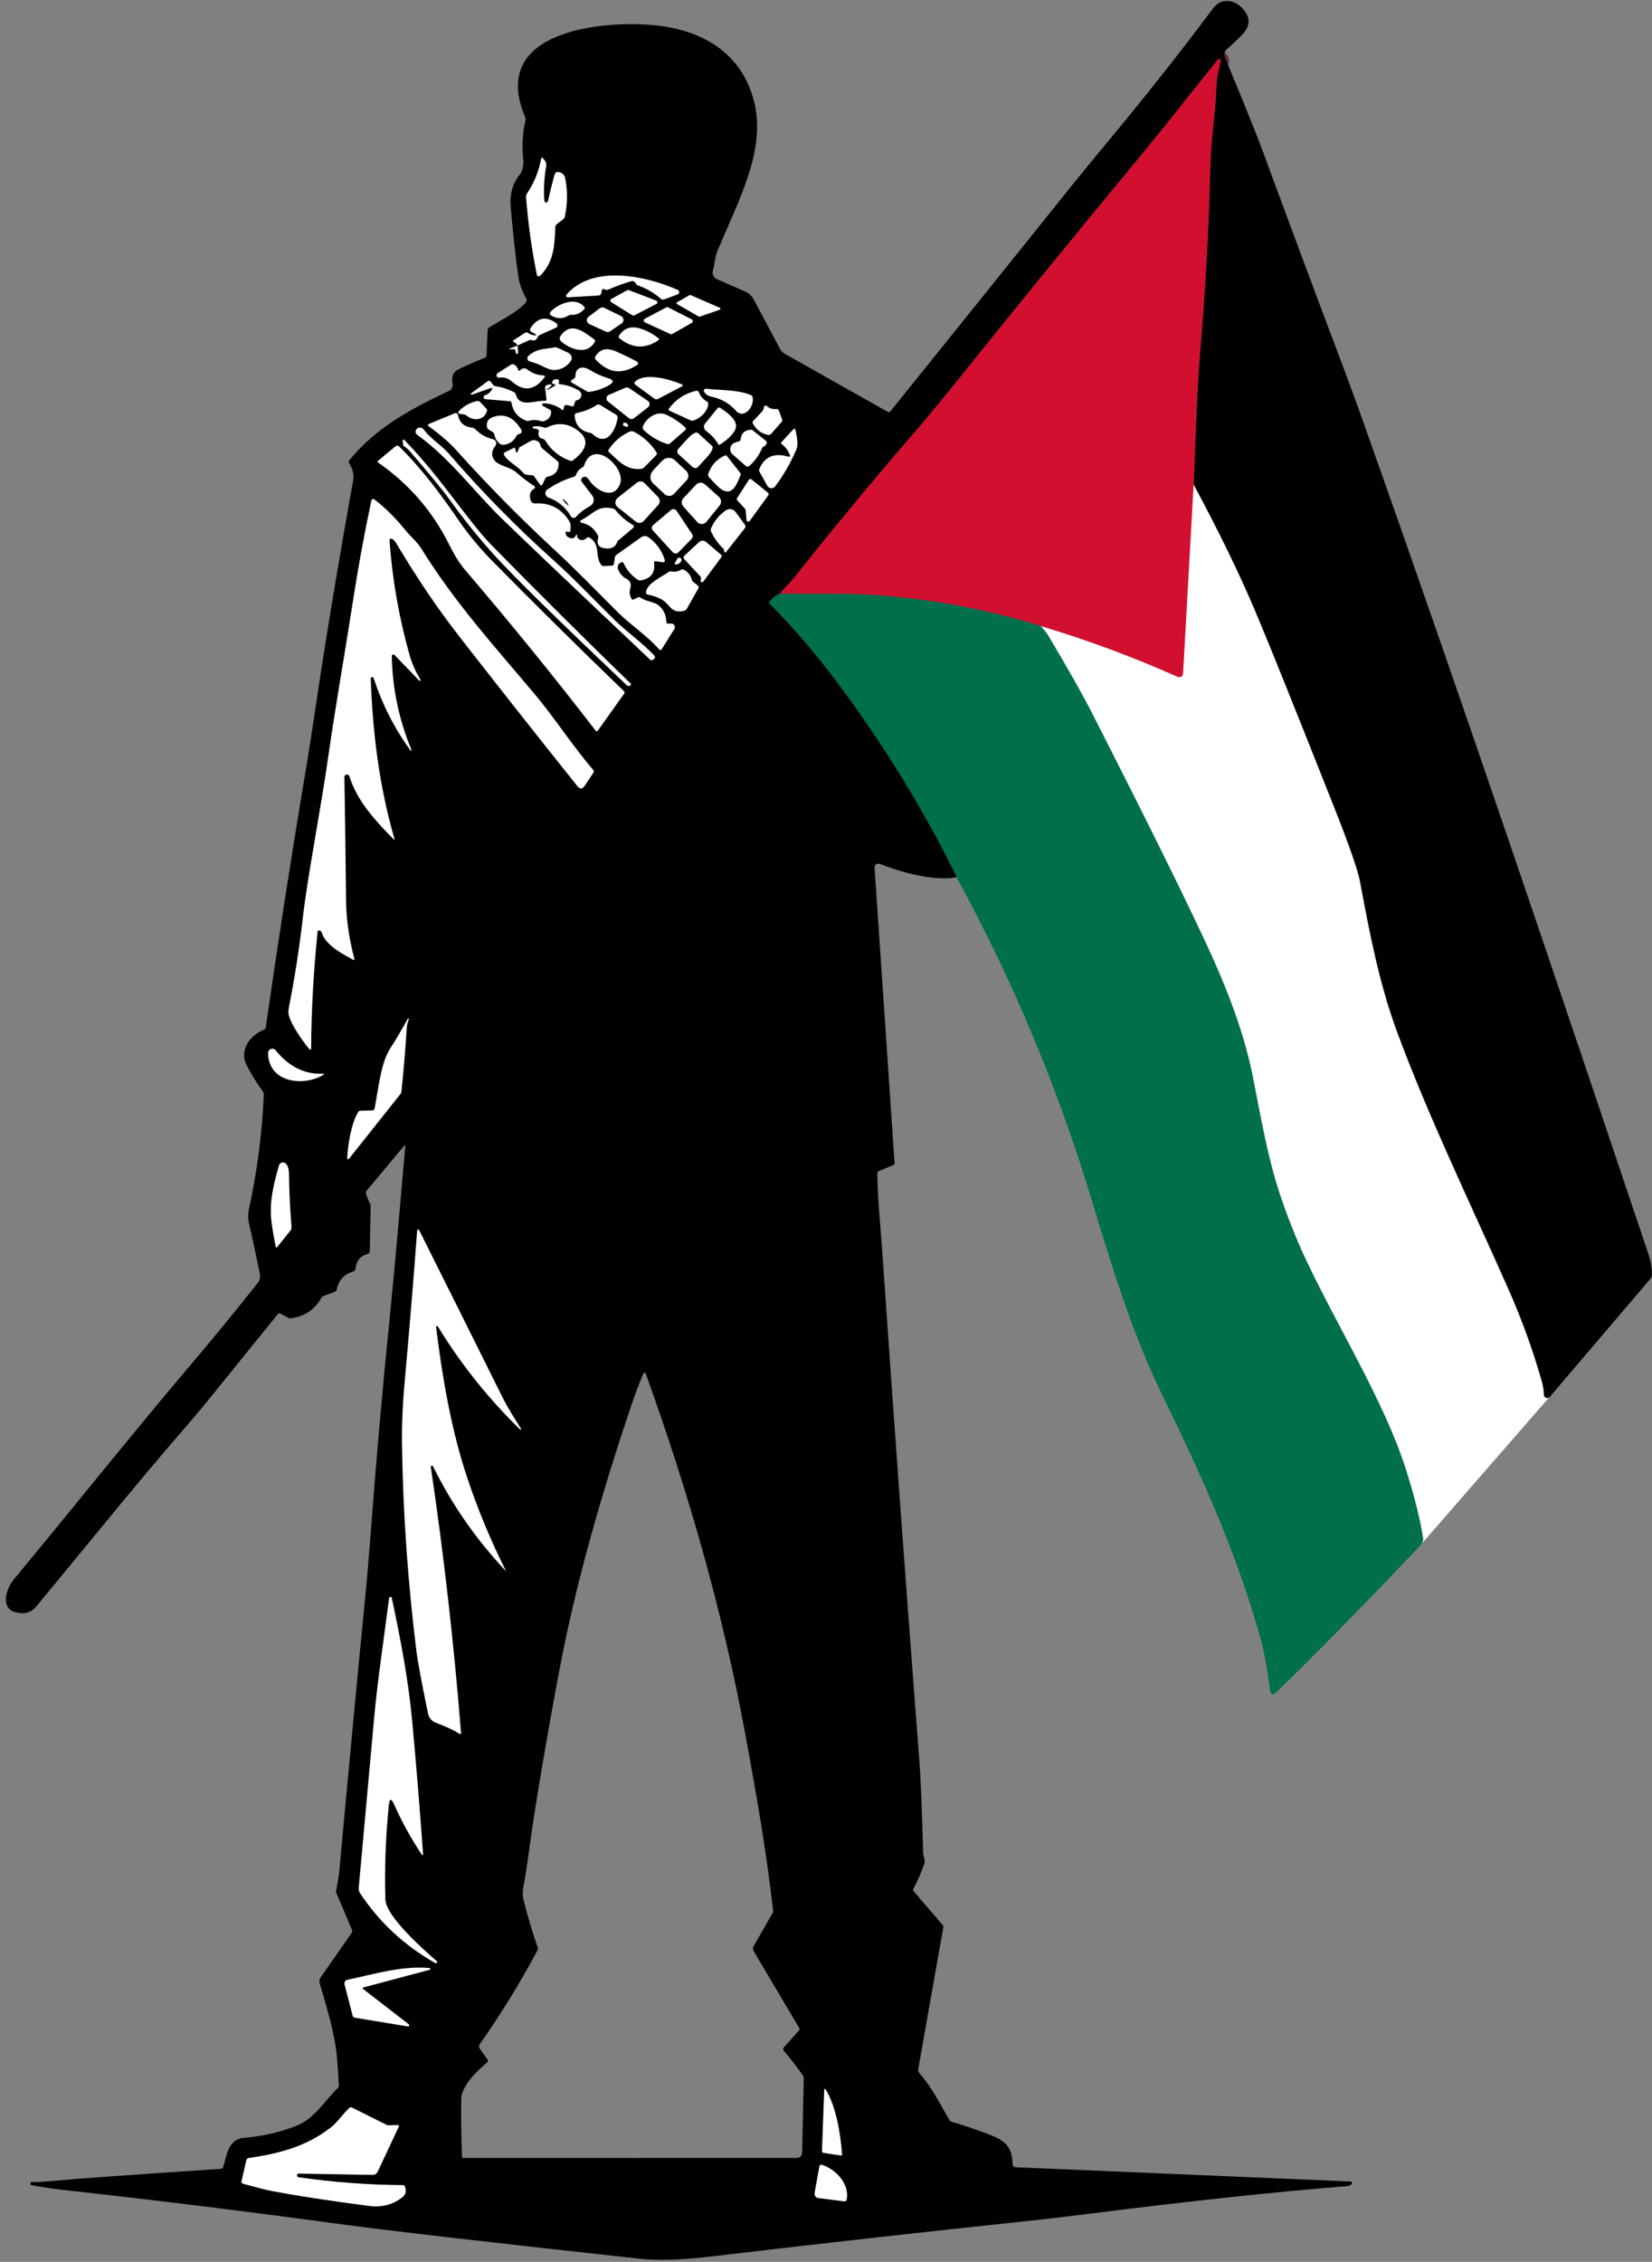 <?xml version="1.0" encoding="UTF-8"?>
<!DOCTYPE svg PUBLIC '-//W3C//DTD SVG 1.0//EN'
          'http://www.w3.org/TR/2001/REC-SVG-20010904/DTD/svg10.dtd'>
<svg height="274.7" preserveAspectRatio="xMidYMid meet" version="1.0" viewBox="-0.7 -0.1 200.7 274.7" width="200.7" xmlns="http://www.w3.org/2000/svg" xmlns:xlink="http://www.w3.org/1999/xlink" zoomAndPan="magnify"
><rect x="-0.7" y="-0.1" width="200.7" height="274.7" fill="#808080" stroke="none"/><g
  ><g id="change1_1"
    ><path d="M187.55,169.56l-15.58,17.88l-25.59-36.97L98.52,74.17l-7.76-2.8L146.15,6.4c0,0,1.7-0.4,1.85,1.54 S187.55,169.56,187.55,169.56z" fill="#fff"
    /></g
    ><g fill="none" stroke-width="2"
    ><path d="M144.31,58.82c0.26-7.75,0.51-13.01,0.75-15.79 c0.67-7.75,1.09-15.51,1.28-23.29c0.07-2.94,0.62-6.15,0.72-9.28c0.04-1.12,0.29-2.1,0.55-3.15c0.02-0.11-0.05-0.22-0.16-0.24 c-0.07-0.02-0.15,0.01-0.2,0.07c-3.12,3.86-6.2,7.83-9.3,11.57c-7.74,9.34-15.4,18.74-22.99,28.21c-1.51,1.88-3.19,3.9-5.03,6.03 c-4.85,5.63-9.58,11.35-14.2,17.16c-0.47,0.59-1.15,1.2-1.67,1.88" stroke="#6a2e2e" vector-effect="non-scaling-stroke"
      /><path d="M94.08,71.99c-0.45,0.16-0.87,0.47-1.26,0.93 c-0.09,0.11-0.09,0.21,0.01,0.31c2.9,2.94,5.66,6.17,8.29,9.69c5.55,7.43,10.33,15.21,14.35,23.35c0.03,0.06,0.05,0.12,0.05,0.18" stroke="#074534" vector-effect="non-scaling-stroke"
      /><path d="M125.72,75.92c-6.83-2.1-13.76-3.36-20.77-3.79 c-3.22-0.2-7.24-0.06-10.88-0.14" stroke="#635846" vector-effect="non-scaling-stroke"
    /></g
    ><g id="change2_1"
    ><path d="M199.62,152.37c-11.36-33.8-22-65.44-34.7-101.23c-0.83-2.36-1.74-4.81-2.7-7.37c-3.13-8.29-6.23-16.6-9.29-24.92 c-1.48-4.01-3.19-8.01-4.83-12.03c-0.13-0.32-0.04-0.69,0.22-0.91c0.56-0.49,1.15-1.05,1.79-1.68c1.15-1.15,1.17-2.28,0.05-3.4 c-0.68-0.68-1.43-0.93-2.27-0.76c-0.46,0.09-0.9,0.41-1.3,0.96c-3.93,5.25-7.99,10.4-12.19,15.45c-2.13,2.56-3.79,4.59-4.98,6.07 c-7.3,9.11-14.62,18.21-21.95,27.31c-0.09,0.11-0.19,0.13-0.32,0.06l-12.49-7.04c-0.25-0.14-0.45-0.35-0.59-0.6l-3.22-6.04 c-0.22-0.4-0.56-0.73-0.98-0.91L86.4,33.8c-0.4-0.17-0.6-0.61-0.49-1.02c0.21-0.75,0.24-1.67,0.55-2.41 c2.7-6.41,5.93-12.32,4.45-18.15C89.45,6.47,84.86,3.66,79.17,3C72.92,2.29,58.53,3.45,63.1,14.12c0.05,0.12,0.07,0.26,0.04,0.38 c-0.36,1.58-0.45,3.18-0.27,4.79c0.07,0.58-0.1,1.43-0.41,1.8c-0.89,1.07-1.26,2.43-1.11,4.06c0.33,3.63,0.64,6.45,0.94,8.45 c0.13,0.8,0.44,1.66,0.96,2.6c0.07,0.12,0.06,0.24-0.02,0.35c-0.8,1.13-3.27,2.32-4.5,3.12c-0.12,0.08-0.18,0.19-0.19,0.34 l-0.13,3.05c0,0.14-0.07,0.24-0.2,0.29c-1.03,0.41-2.05,0.85-3.05,1.32c-0.88,0.4-1.03,0.99-0.87,1.88 c0.06,0.33-0.11,0.67-0.42,0.81c-4.59,2.18-8.85,4.41-12.14,8.45c-0.09,0.11-0.09,0.22-0.02,0.34c0.46,0.69,0.62,1.42,0.48,2.19 c-1.81,10.01-3.35,19.38-4.65,28.12c-0.4,2.74-0.81,5.32-1.22,7.75c-1.7,10.13-3.27,20.28-4.73,30.46 c-0.02,0.13-0.09,0.23-0.22,0.28c-1.7,0.69-3.05,2.49-2.1,4.33c0.57,1.11,1.23,2.17,1.97,3.18c0.08,0.11,0.11,0.22,0.11,0.36 c-0.2,4.7-0.81,9.36-1.81,13.96c-0.13,0.59-0.12,1.17,0.02,1.76c0.37,1.56,0.79,3.5,1.26,5.82c0.11,0.55,0.16,0.87-0.21,1.35 c-2.52,3.19-5.09,6.34-7.72,9.44c-7.44,8.76-14.6,17.76-21.94,26.6c-0.84,1.01-1.67,3.41,0.18,3.94c1.08,0.31,1.94,0.08,2.58-0.69 c6.01-7.25,11.91-14.61,18.08-21.72c1.1-1.27,2.05-2.39,2.84-3.38c2.8-3.47,5.6-6.93,8.41-10.39c0.08-0.1,0.22-0.13,0.33-0.07 l0.92,0.49c0.12,0.07,0.24,0.09,0.38,0.07c1.64-0.22,2.86-1.04,3.65-2.45c0.07-0.12,0.18-0.21,0.31-0.26l1.33-0.5 c0.13-0.05,0.22-0.15,0.25-0.29c0.26-1.15,0.93-1.88,2.03-2.19c0.14-0.04,0.24-0.16,0.25-0.3c0.08-0.97,0.58-1.58,1.49-1.84 c0.15-0.04,0.25-0.17,0.25-0.33l0.1-5.56c0-0.03,0-0.06-0.02-0.09c-0.22-0.42-0.4-0.85-0.54-1.3c-0.05-0.14-0.02-0.27,0.07-0.38 l4.56-5.45c0.11-0.13,0.15-0.11,0.14,0.06c-0.62,6.96-1.19,13.83-1.9,20.89c-0.88,8.67-1.65,17.35-2.3,26.04 c-0.21,2.8-0.43,5.41-0.67,7.83c-1.09,11.13-2.14,22.26-3.16,33.39c-0.04,0.44-0.16,1.17-0.37,2.18c-0.03,0.14-0.02,0.27,0.04,0.39 l1.88,4.44c0.06,0.13,0.05,0.26-0.04,0.38l-3.76,5.38c-0.15,0.22-0.19,0.46-0.12,0.72c0.85,2.92,1.87,6.14,2.12,9.22 c0.09,1.07,0.16,2.14,0.21,3.2c0.01,0.12-0.04,0.23-0.13,0.31c-1.68,1.63-2.8,3.7-5.04,4.59c-1.93,0.77-4.05,1.26-6.36,1.46 c-1.93,0.16-2.09,2.12-2.52,3.55c-0.04,0.13-0.13,0.2-0.26,0.21c-10.64,0.7-17.44,1.19-20.4,1.47c-1.31,0.12-2.18,0.16-2.6,0.12 c-0.05,0-0.08,0.02-0.1,0.07C3.03,265,3.02,265.04,3,265.08c0,0.01,0,0.02,0,0.02c-0.02,0.09,0.05,0.17,0.13,0.19 c1.58,0.28,2.85,0.47,3.79,0.57c11.34,1.25,22.66,2.65,33.96,4.19c5.28,0.72,17.22,2.1,35.84,4.14c3.77,0.42,7.53-0.06,11.28-0.51 c11.91-1.41,23.83-2.74,35.75-4c2.48-0.26,5.08-0.57,7.8-0.91c12.3-1.56,22.75-2.68,31.35-3.36c0.29-0.02,0.49-0.11,0.61-0.25 c0.03-0.04,0.05-0.07,0.05-0.12c0-0.11-0.08-0.2-0.19-0.2l-40.7-1.73c-0.2-0.01-0.35-0.17-0.35-0.37 c-0.04-2.64-1.48-3.11-3.84-3.98c-1.15-0.42-2.32-0.8-3.52-1.15c-0.13-0.04-0.24-0.12-0.31-0.24c-1.14-1.88-1.95-3.72-3.69-5.74 c-0.1-0.11-0.13-0.25-0.11-0.4l3.05-17.24c0.02-0.11,0-0.21-0.08-0.3l-3.53-4.11c-0.07-0.08-0.08-0.19-0.03-0.28 c0.53-0.98,0.97-2,1.33-3.05c0.16-0.45-0.13-0.92-0.14-1.36c-0.15-5.4-0.29-9.03-0.44-10.89c-1.6-20.77-3.11-41.55-4.54-62.34 c-0.16-2.32-0.55-6.11-0.59-9.21c0-0.15,0.09-0.27,0.22-0.33l1.73-0.73c0.11-0.05,0.16-0.13,0.15-0.25l-2.43-35.86 c0-0.07,0.01-0.13,0.03-0.2c0.09-0.24,0.36-0.35,0.59-0.26c2.61,1.01,6.56,2.15,9.36,1.61c0-0.06-0.02-0.12-0.05-0.18 c-4.02-8.13-8.8-15.91-14.35-23.35c-2.63-3.52-5.39-6.75-8.29-9.69c-0.1-0.1-0.1-0.2-0.01-0.31c0.39-0.45,0.81-0.76,1.26-0.93 c0.52-0.68,1.2-1.29,1.67-1.88c4.62-5.81,9.35-11.54,14.2-17.16c1.85-2.14,3.52-4.15,5.03-6.03c7.59-9.46,15.25-18.87,22.99-28.21 c3.1-3.74,6.18-7.71,9.3-11.57c0.05-0.05,0.13-0.08,0.2-0.07c0.11,0.02,0.18,0.13,0.16,0.24c-0.27,1.04-0.52,2.03-0.55,3.15 c-0.1,3.13-0.65,6.34-0.72,9.28c-0.18,7.78-0.61,15.54-1.28,23.29c-0.24,2.78-0.49,8.05-0.75,15.79 c3.06,5.69,5.58,10.86,7.55,15.54c1.63,3.86,4.74,11.6,9.34,23.21c1.93,4.86,3.02,7.98,3.28,9.35c1.16,6.16,2.28,12.18,4.42,18.05 c3.8,10.36,9.03,21.14,13.68,31.64c1.58,3.58,2.91,7.25,3.98,11.01c0.18,0.62,0.27,1.18,0.28,1.7c0,0.12,0.05,0.22,0.15,0.3 c0.17,0.15,0.42,0.12,0.56-0.05l12.25-14.37c0.09-0.11,0.14-0.23,0.15-0.37C200.01,154,199.9,153.18,199.62,152.37z M93.22,231.89 c0.02,0.13-0.01,0.25-0.07,0.37l-2.28,3.98c-0.12,0.21-0.12,0.42,0,0.63l5.51,9.3c0.08,0.13,0.07,0.24-0.03,0.35l-1.81,2.02 c-0.11,0.13-0.11,0.32,0,0.45c0.81,0.95,1.57,1.94,2.29,2.95c0.08,0.12,0.12,0.25,0.12,0.39l-0.2,8.94 c-0.01,0.48-0.25,0.71-0.73,0.71l-40.4,0.01c-0.1,0-0.19-0.08-0.19-0.18c-0.09-2.3-0.12-4.61-0.1-6.93 c0.02-1.67,1.95-3.51,3.15-4.5c0.11-0.09,0.13-0.24,0.05-0.35l-0.92-1.28c-0.13-0.18-0.13-0.43,0-0.62 c2.56-3.64,4.88-7.42,6.98-11.35c0.07-0.12,0.08-0.25,0.03-0.38c-0.66-1.9-1.23-3.81-1.71-5.74c-0.13-0.51-0.13-1.06-0.02-1.66 c0.2-0.97,0.43-2.46,0.7-4.47c0.74-5.38,1.94-12.52,3.6-21.44c2.05-10.97,5.23-21.87,8.78-32.44c0.46-1.36,0.95-2.66,1.48-3.91 c0.04-0.09,0.13-0.13,0.22-0.09c0.04,0.02,0.08,0.05,0.09,0.1c5.11,14.15,9.32,28.8,12.05,43.57 C91.43,219.13,92.37,224.62,93.22,231.89z"
    /></g
    ><g id="change3_1"
    ><path d="M144.31,58.82l-1.28,22.9c-0.02,0.25-0.23,0.44-0.48,0.43c-0.05,0-0.11-0.02-0.16-0.04 c-5.52-2.45-11.08-4.51-16.68-6.18c-6.83-2.1-13.76-3.36-20.77-3.79c-3.22-0.2-7.24-0.06-10.88-0.14c0.52-0.68,1.2-1.29,1.67-1.88 c4.62-5.82,9.35-11.54,14.2-17.16c1.84-2.14,3.52-4.15,5.03-6.03c7.59-9.46,15.25-18.86,22.99-28.21c3.1-3.74,6.18-7.71,9.3-11.57 c0.07-0.08,0.2-0.09,0.29-0.02c0.06,0.05,0.08,0.12,0.07,0.2c-0.27,1.04-0.52,2.03-0.55,3.15c-0.1,3.13-0.65,6.34-0.72,9.28 c-0.19,7.78-0.61,15.54-1.28,23.29C144.83,45.81,144.58,51.07,144.31,58.82z" fill="#d20f2f"
    /></g
    ><g id="change1_2"
    ><path d="M65.43,24.28c0.01,0.13,0.11,0.22,0.24,0.22c0.11,0,0.2-0.08,0.21-0.19c0.23-1.04,0.46-2,0.7-2.88 c0.1-0.38,0.21-0.59,0.31-0.61c0.46-0.12,0.94,0.18,1.07,0.68c0.01,0.02,0.01,0.04,0.01,0.06c0.3,1.53,0.28,3.07-0.04,4.63 c-0.03,0.14-0.1,0.26-0.22,0.35l-0.76,0.58c-0.12,0.09-0.18,0.21-0.18,0.35c-0.11,2.28-0.16,4.21-1.85,5.93 c-0.09,0.09-0.24,0.09-0.33,0.01c-0.03-0.03-0.06-0.07-0.06-0.12c-0.64-3.13-1.08-6.28-1.32-9.47c-0.01-0.15,0.03-0.29,0.11-0.41 c0.87-1.29,1.44-2.7,1.72-4.23c0.03-0.16,0.1-0.18,0.22-0.07c0.32,0.33,0.45,0.65,0.4,0.96C65.4,21.52,65.33,22.92,65.43,24.28z" fill="#fff"
    /></g
    ><g id="change1_3"
    ><path d="M72.43,35.12l-0.1,0.42c-0.04,0.16-0.14,0.24-0.3,0.25l-3.75,0.22c-0.11,0-0.21-0.08-0.21-0.19 c0-0.05,0.01-0.1,0.05-0.14c3.21-3.7,9.69-2.27,13.52-0.57c0.15,0.07,0.22,0.24,0.15,0.39c-0.03,0.07-0.09,0.13-0.17,0.16 l-1.66,0.61c-0.12,0.04-0.26,0.02-0.35-0.06c-0.82-0.73-1.75-1.27-2.79-1.64c-0.12-0.04-0.22-0.13-0.28-0.24 c-0.13-0.25-0.33-0.34-0.61-0.26c-0.92,0.27-1.82,0.6-2.7,0.99c-0.13,0.06-0.26,0.06-0.39,0.02L72.65,35 c-0.09-0.03-0.18,0.02-0.21,0.1C72.44,35.11,72.44,35.12,72.43,35.12z" fill="#fff"
    /></g
    ><g id="change1_4"
    ><path d="M76.13,38.2l-2.58-1.61c-0.1-0.06-0.13-0.2-0.07-0.3c0.02-0.03,0.04-0.05,0.07-0.07l1.95-1.08 c0.06-0.03,0.12-0.03,0.18-0.01l3.35,1.28c0.11,0.04,0.17,0.16,0.13,0.28c-0.02,0.05-0.06,0.1-0.11,0.12l-2.72,1.41 C76.28,38.24,76.19,38.24,76.13,38.2z" fill="#fff"
    /></g
    ><g id="change1_5"
    ><path d="M84.22,38.36l-2.67-1.53c-0.06-0.03-0.08-0.11-0.05-0.17c0.01-0.02,0.03-0.04,0.05-0.05l1.52-0.87 c0.03-0.02,0.07-0.02,0.11-0.01l3.57,1.55c0.06,0.03,0.09,0.1,0.07,0.16c-0.01,0.03-0.04,0.06-0.07,0.07l-2.42,0.84 C84.29,38.38,84.25,38.38,84.22,38.36z" fill="#fff"
    /></g
    ><g id="change1_6"
    ><path d="M68.33,38.24c-0.64,0.39-1.3,0.4-1.99,0.03c-0.29-0.15-0.31-0.35-0.08-0.58c0.91-0.9,2.94-1.79,4.03-0.52 c0.07,0.08,0.07,0.17,0,0.25c-0.42,0.51-0.94,0.74-1.57,0.72C68.58,38.13,68.45,38.17,68.33,38.24z" fill="#fff"
    /></g
    ><g id="change1_7"
    ><path d="M72.91,40.18l-2.01-0.92c-0.26-0.12-0.38-0.43-0.26-0.69c0.04-0.08,0.09-0.15,0.16-0.2l1.37-1.03 c0.16-0.12,0.37-0.14,0.54-0.05l2.04,0.99c0.26,0.13,0.37,0.44,0.24,0.7c-0.04,0.08-0.1,0.15-0.17,0.2l-1.4,0.96 C73.27,40.24,73.08,40.25,72.91,40.18z" fill="#fff"
    /></g
    ><g id="change1_8"
    ><path d="M80.75,40.48l-3.1-1.43c-0.12-0.05-0.18-0.2-0.12-0.32c0.02-0.05,0.06-0.09,0.11-0.12l2.61-1.38 c0.07-0.04,0.15-0.04,0.22,0l2.87,1.46c0.12,0.06,0.16,0.2,0.1,0.32c-0.02,0.04-0.05,0.07-0.09,0.1l-2.38,1.35 C80.91,40.51,80.83,40.51,80.75,40.48z" fill="#fff"
    /></g
    ><g id="change1_9"
    ><path d="M62.18,41.86c-0.07-0.17-0.23-0.31-0.46-0.42c-0.14-0.07-0.14-0.14-0.02-0.22l1.4-0.91 c0.1-0.07,0.23-0.06,0.32,0.01c0.25,0.18,0.52,0.28,0.82,0.31c0.3,0.03,0.32-0.03,0.05-0.18l-0.43-0.24 c-0.15-0.08-0.21-0.27-0.13-0.43c0-0.01,0.01-0.02,0.02-0.03c0.87-1.31,1.92-1.5,3.16-0.57c0.13,0.1,0.16,0.29,0.06,0.43 c-0.03,0.04-0.07,0.07-0.12,0.09l-1.95,0.87c-0.14,0.06-0.24,0.16-0.29,0.3c-0.14,0.32-0.38,0.44-0.72,0.34 c-0.12-0.03-0.24-0.02-0.35,0.03L62.18,41.86z" fill="#fff"
    /></g
    ><g id="change1_10"
    ><path d="M76.93,39.76c0.8,0.21,1.57,0.61,2.34,1.19c0.13,0.1,0.13,0.2-0.01,0.29c-1.62,1.08-3.2,0.98-4.74-0.29 c-0.08-0.07-0.09-0.14-0.04-0.23C75.04,39.8,75.86,39.48,76.93,39.76z" fill="#fff"
    /></g
    ><g id="change1_11"
    ><path d="M71.57,41.4c-0.88,1.63-2.83,1-4.02,0.04c-0.29-0.24-0.33-0.5-0.11-0.8c1.29-1.76,2.83-0.39,4.06,0.48 C71.6,41.17,71.63,41.3,71.57,41.4z" fill="#fff"
    /></g
    ><g id="change1_12"
    ><path d="M62.18,41.86l0.06,0.87c0.01,0.08-0.05,0.15-0.13,0.15c-0.08,0-0.15-0.06-0.16-0.14c0,0,0,0,0,0l-0.01-0.16 c-0.01-0.19-0.12-0.28-0.31-0.27l-0.42,0.02c-0.02,0-0.04-0.01-0.05-0.03c0-0.02,0.01-0.04,0.03-0.05L62.18,41.86z" fill="#fff"
    /></g
    ><g id="change1_13"
    ><path d="M65.27,44.41c-0.52-0.27-1.06-0.47-1.61-0.61c-0.21-0.06-0.34-0.27-0.28-0.48c0.02-0.08,0.06-0.15,0.12-0.2 c1.08-0.93,1.87-0.77,3.19-1.04c0.1-0.02,0.19-0.01,0.28,0.03l1.38,0.64c0.35,0.16,0.5,0.57,0.34,0.92 c-0.02,0.04-0.05,0.09-0.08,0.13c-0.46,0.61-1.06,0.95-1.8,1.03C66.42,44.88,65.9,44.74,65.27,44.41z" fill="#fff"
    /></g
    ><g id="change1_14"
    ><path d="M74.19,42.6c1.13,0.51,1.97,0.92,2.51,1.23c0.11,0.06,0.15,0.2,0.09,0.31c-0.02,0.03-0.04,0.06-0.07,0.08 c-1.86,1.22-3.54,1-5.06-0.66c-0.09-0.1-0.1-0.21-0.04-0.33C72.16,42.28,73.01,42.07,74.19,42.6z" fill="#fff"
    /></g
    ><g id="change1_15"
    ><path d="M62.54,44.83c0.14-0.17,0.34-0.23,0.61-0.17c0.06,0.01,0.12,0.04,0.16,0.07c0.58,0.48,1.25,0.73,1.99,0.76 c0.21,0.01,0.25,0.1,0.13,0.26c-1.17,1.56-2.47,1.74-3.9,0.52c-0.51-0.43-0.96-0.6-1.57-0.5c-0.16,0.02-0.32-0.09-0.34-0.25 c-0.02-0.12,0.04-0.23,0.14-0.3l1.65-1.05c0.09-0.05,0.19-0.06,0.29-0.02c0.26,0.12,0.44,0.32,0.53,0.61 C62.29,44.97,62.4,44.99,62.54,44.83z" fill="#fff"
    /></g
    ><g id="change1_16"
    ><path d="M69.21,45.57c0-0.61,0.25-0.95,0.76-1.02c0.29-0.04,0.65,0.07,1.1,0.35c0.65,0.39,1.36,0.71,2.13,0.94 c0.68,0.21,0.71,0.49,0.09,0.84c-0.77,0.44-1.58,0.71-2.43,0.82c-0.07,0.01-0.14-0.01-0.2-0.04l-1.92-1.1 c-0.08-0.04-0.11-0.14-0.06-0.22c0.01-0.02,0.03-0.04,0.05-0.05l0.34-0.25C69.16,45.78,69.21,45.68,69.21,45.57z" fill="#fff"
    /></g
    ><g id="change1_17"
    ><path d="M82.12,46.84l-2.88,1.51c-0.14,0.07-0.31,0.06-0.44-0.03l-2.29-1.68c-0.17-0.12-0.18-0.26-0.03-0.4 c1.15-1.13,4.19-0.28,5.63,0.33C82.3,46.65,82.3,46.74,82.12,46.84z" fill="#fff"
    /></g
    ><g id="change1_18"
    ><path d="M65.98,47.17c0.23-0.11,0.46-0.24,0.68-0.39c0.16-0.11,0.15-0.19-0.04-0.23l-0.16-0.04 c-0.08-0.02-0.12-0.1-0.1-0.17c0-0.01,0-0.01,0.01-0.02c0.13-0.32,0.36-0.43,0.7-0.33c0.12,0.03,0.17,0.11,0.15,0.23 c-0.01,0.04-0.02,0.09-0.04,0.15c-0.02,0.08,0.02,0.16,0.1,0.18c0.01,0,0.02,0,0.03,0.01c0.85,0.09,1.62,0.35,2.32,0.78 c0.3,0.18,0.39,0.57,0.21,0.87c-0.09,0.14-0.23,0.25-0.4,0.28c-0.07,0.02-0.13,0.04-0.18,0.07c-0.05,0.02-0.08,0.06-0.09,0.11 l-0.15,0.47c-0.03,0.09-0.12,0.14-0.21,0.11l-0.62-0.15c-0.2-0.05-0.33,0.03-0.37,0.24l-0.06,0.29c-0.02,0.1-0.07,0.12-0.16,0.05 c-0.65-0.51-1.4-0.78-2.25-0.8c-0.1,0-0.17,0.07-0.18,0.17c0,0.06,0.03,0.12,0.09,0.15l0.82,0.45c0.14,0.08,0.2,0.19,0.18,0.35 c-0.05,0.53-0.34,0.87-0.86,1.04c-0.13,0.04-0.27,0.04-0.4,0c-0.47-0.16-0.94-0.17-1.41-0.04c-0.13,0.04-0.25,0.03-0.37-0.01 c-1.01-0.39-1.61-1.11-1.78-2.18c-0.02-0.11-0.08-0.17-0.2-0.18l-2.98-0.25c-0.13-0.01-0.23-0.14-0.21-0.27 c0.01-0.09,0.07-0.17,0.16-0.2c0.38-0.13,0.67-0.36,0.85-0.71c0.09-0.18,0.04-0.23-0.15-0.16l-2.29,0.8 c-0.05,0.01-0.1-0.02-0.11-0.07c-0.01-0.04,0-0.07,0.03-0.1l1.95-1.43c0.19-0.14,0.34-0.11,0.48,0.08l0.21,0.3 c0.07,0.1,0.16,0.16,0.28,0.18c0.8,0.11,1.55,0.35,2.28,0.73c0.12,0.06,0.19,0.15,0.23,0.28c0.44,1.65,2.27,0.71,3.52,0.77 c0.15,0.01,0.21-0.06,0.2-0.21l-0.17-1.37c-0.01-0.12,0.03-0.21,0.12-0.27c0.12-0.08,0.26-0.13,0.42-0.14 c0.31-0.02,0.35,0.07,0.11,0.27l-0.24,0.2C65.6,47.3,65.62,47.34,65.98,47.17z" fill="#fff"
    /></g
    ><g id="change1_19"
    ><path d="M75.74,47.04l2.27,1.55c0.22,0.15,0.27,0.45,0.12,0.67c-0.03,0.04-0.06,0.07-0.1,0.1l-1.72,1.34 c-0.17,0.14-0.42,0.13-0.59,0l-2.56-2.04c-0.21-0.16-0.24-0.47-0.08-0.67c0.05-0.06,0.12-0.11,0.19-0.14l2.01-0.86 C75.44,46.93,75.61,46.95,75.74,47.04z" fill="#fff"
    /></g
    ><g id="change1_20"
    ><path d="M84.84,47.47c-0.07-0.11-0.04-0.25,0.07-0.32c0.05-0.03,0.1-0.04,0.15-0.04c1.79,0.2,3.88,0.11,5.47,0.77 c0.1,0.04,0.17,0.13,0.2,0.24c0.27,1.18-1.08,2.74-2.02,1.67c-0.84-0.95-1.83-1.48-3.07-1.74C85.27,47.97,85.03,47.77,84.84,47.47z" fill="#fff"
    /></g
    ><g id="change1_21"
    ><path d="M85.34,48.97c-0.03,0.87-1.04,1.83-1.86,2.01c-0.11,0.02-0.21,0.01-0.31-0.04l-2.54-1.16 c-0.08-0.04-0.12-0.14-0.08-0.23c0-0.01,0.01-0.02,0.02-0.03c0.84-1.13,1.94-1.85,3.31-2.16c0.14-0.03,0.28,0.05,0.33,0.18 c0.19,0.5,0.51,0.87,0.97,1.12C85.29,48.74,85.35,48.84,85.34,48.97z" fill="#fff"
    /></g
    ><g id="change1_22"
    ><path d="M55.66,50.23l-0.51-0.06c-0.1-0.01-0.18-0.11-0.17-0.21c0-0.04,0.02-0.08,0.05-0.11 c0.61-0.64,1.35-1.05,2.21-1.24c0.15-0.03,0.29,0.01,0.4,0.12l0.74,0.79c0.09,0.1,0.12,0.21,0.07,0.33 c-0.37,1.15-1.64,1.21-2.47,0.52C55.89,50.3,55.78,50.25,55.66,50.23z" fill="#fff"
    /></g
    ><g id="change1_23"
    ><path d="M71.02,52.47c-1.17-0.21-1.81-0.91-1.91-2.08c-0.01-0.15,0.09-0.29,0.24-0.33c0.89-0.17,1.72-0.5,2.48-0.99 c0.1-0.07,0.24-0.07,0.35,0l1.97,1.2c0.14,0.09,0.21,0.22,0.18,0.38c-0.19,1.42-1.3,3.63-3.05,1.95 C71.21,52.54,71.12,52.49,71.02,52.47z" fill="#fff"
    /></g
    ><g id="change1_24"
    ><path d="M92.07,49.54l0.05-0.24c0.03-0.11,0.13-0.17,0.24-0.15c0.03,0.01,0.06,0.02,0.09,0.05 c0.31,0.29,0.68,0.41,1.11,0.38c0.2-0.02,0.33,0.06,0.39,0.25l0.37,1.02c0.03,0.1,0.01,0.2-0.05,0.28l-1.29,1.46 c-0.1,0.11-0.22,0.15-0.37,0.13c-0.81-0.16-1.42-0.62-1.84-1.37c-0.07-0.12-0.05-0.23,0.04-0.33l1.1-1.17 C91.99,49.74,92.04,49.65,92.07,49.54z" fill="#fff"
    /></g
    ><g id="change1_25"
    ><path d="M86.58,53.88c-0.38-0.65-0.89-1.21-1.51-1.66c-0.27-0.2-0.33-0.58-0.13-0.85c0.01-0.01,0.01-0.02,0.02-0.03 l1.52-1.87c0.08-0.09,0.21-0.11,0.31-0.04c0.61,0.41,1.95,1.28,1.93,2.22c-0.02,0.86-1.32,1.87-2,2.27 C86.67,53.94,86.61,53.93,86.58,53.88C86.58,53.88,86.58,53.88,86.58,53.88z" fill="#fff"
    /></g
    ><g id="change1_26"
    ><path d="M77.4,51.7c0.39-1.03,1.71-1.95,2.82-1.44c0.85,0.38,1.63,0.9,2.34,1.56c0.09,0.08,0.09,0.21,0.01,0.3 c-0.01,0.01-0.01,0.01-0.02,0.02l-1.85,1.61c-0.1,0.09-0.22,0.11-0.35,0.07c-1.08-0.35-2.03-0.91-2.85-1.69 C77.39,52.01,77.35,51.85,77.4,51.7z" fill="#fff"
    /></g
    ><g id="change1_27"
    ><path d="M68.01,64.65c0.07,0.36,0.29,0.56,0.66,0.62c0.28,0.04,0.46-0.05,0.55-0.29c0.02-0.06,0.08-0.12,0.13-0.14 c0.05-0.01,0.07,0.01,0.06,0.06c0,0.04,0,0.07,0,0.1c0,0.1,0.02,0.17,0.05,0.21c0.35,0.38,0.73,0.38,1.12,0.02 c0.1-0.1,0.22-0.11,0.34-0.04c1.38,0.84,0.62,2.2,1.4,3.29c0.08,0.11,0.21,0.18,0.35,0.17l0.99-0.05c0.12-0.01,0.22-0.1,0.23-0.22 l0.11-0.79c0.02-0.12,0.08-0.23,0.18-0.3l2.97-2.11c0.33-0.24,0.66-0.23,0.99,0.01c0.94,0.7,1.58,1.61,1.93,2.73 c0.03,0.11-0.03,0.23-0.14,0.26c-0.03,0.01-0.06,0.01-0.09,0.01l-0.86-0.13c-0.11-0.02-0.21,0.06-0.22,0.16c0,0.02,0,0.04,0,0.05 c0.16,1.2-0.39,1.91-1.63,2.12c-0.13,0.02-0.25-0.01-0.36-0.08c-0.75-0.51-1.32-1.17-1.7-1.99c-0.06-0.14-0.16-0.18-0.31-0.12 c-0.35,0.13-0.51,0.52-0.35,0.89c0.21,0.51,0.56,0.89,1.04,1.13c0.39,0.2,0.57,0.65,0.44,1.06c-0.15,0.46-0.11,0.9,0.12,1.32 c0.07,0.14,0.18,0.17,0.31,0.09l0.47-0.24c0.1-0.05,0.21-0.04,0.3,0.02c0.77,0.53,1.7,0.48,2.29,1.01 c0.57,0.51,0.86,1.17,0.88,1.97c0.01,0.13,0.07,0.2,0.21,0.19l0.37-0.01c0.24-0.01,0.44,0.18,0.45,0.42c0,0.09-0.02,0.17-0.06,0.24 l-1.53,2.44c-0.1,0.15-0.21,0.16-0.33,0.03c-1.52-1.72-3.56-3.04-4.98-4.47c-2.64-2.64-5.1-5.18-7.97-7.84 c-4.09-3.79-7.99-7.76-11.72-11.91c-0.77-0.86-1.88-1.82-3.31-2.87c-0.16-0.12-0.15-0.21,0.04-0.29l3.15-1.3 c0.13-0.05,0.28,0.01,0.33,0.13c0.01,0.02,0.01,0.04,0.02,0.06c0.17,0.94,0.74,1.46,1.72,1.57c0.14,0.02,0.28,0.08,0.38,0.18 c0.6,0.61,1.33,1.02,2.17,1.23c0.27,0.07,0.44,0.34,0.37,0.61c-0.02,0.07-0.05,0.14-0.09,0.19c-0.44,0.56-0.51,1.1-0.2,1.62 c0.49,0.84,1.89,0.87,2.71,1.58c0.71,0.62,1.45,1.19,2.23,1.69c0.08,0.05,0.11,0.16,0.05,0.24c-0.02,0.02-0.04,0.04-0.06,0.06 c-0.49,0.29-0.64,0.74-0.47,1.35c0.09,0.32,0.3,0.47,0.63,0.45c1.76-0.09,3.13,0.63,4.08,2.14c0.24,0.37,0.16,0.71,0.16,1.14 c0,0.15-0.07,0.22-0.22,0.18l-0.19-0.04C68.03,64.46,67.98,64.51,68.01,64.65z" fill="#fff"
    /></g
    ><g id="change1_28"
    ><path d="M62.04,52.85c-0.35,0.65-0.87,1.01-1.57,1.07c-0.15,0.02-0.29-0.02-0.41-0.11c-0.39-0.29-0.62-0.67-0.7-1.15 c-0.02-0.11-0.09-0.21-0.18-0.27l-0.51-0.32c-0.11-0.07-0.17-0.16-0.2-0.29c-0.11-0.6,0.11-1.01,0.67-1.21 c1.41-0.52,2.58-0.01,3.5,1.54c0.09,0.15,0.04,0.35-0.11,0.44c-0.02,0.01-0.03,0.02-0.05,0.02l-0.2,0.08 C62.17,52.68,62.09,52.75,62.04,52.85z" fill="#fff"
    /></g
    ><g id="change1_29"
    ><path d="M75.12,51.63c-0.11-0.04-0.17-0.15-0.13-0.26c0.03-0.08,0.1-0.13,0.18-0.14c0.2-0.01,0.34,0.08,0.43,0.28 c0.04,0.08,0,0.17-0.07,0.21c-0.04,0.02-0.08,0.02-0.12,0.01L75.12,51.63z" fill="#fff"
    /></g
    ><g id="change1_30"
    ><path d="M64.57,52.02l-0.48-0.09c-0.06-0.01-0.1-0.08-0.09-0.14c0.01-0.05,0.05-0.08,0.09-0.09 c0.44-0.08,0.87-0.04,1.28,0.11c0.14,0.05,0.28,0.05,0.42-0.02c1.37-0.65,2.67-0.47,3.9,0.55c1.5,1.25,0.41,2.58-0.78,3.47 c-0.1,0.08-0.21,0.09-0.34,0.05c-1.3-0.46-2.3-1.27-3.01-2.43c-0.08-0.13-0.19-0.21-0.33-0.24c-0.44-0.1-0.6-0.39-0.47-0.87 c0.03-0.13-0.04-0.26-0.17-0.29C64.58,52.02,64.58,52.02,64.57,52.02z" fill="#fff"
    /></g
    ><g id="change1_31"
    ><path d="M50.82,52.11c0.74,1.04,2.15,1.88,3.05,2.93c3.91,4.53,8.09,8.79,12.54,12.78c2.72,2.44,5.09,4.97,7.65,7.47 c1.35,1.32,3.28,2.67,4.75,4.25c0.09,0.1,0.09,0.26-0.01,0.35c-0.01,0.01-0.02,0.01-0.03,0.02l-0.2,0.15 c-0.08,0.05-0.19,0.05-0.26-0.02C69.26,71.5,63.22,65.75,60.18,62.8c-3.24-3.15-6.26-7.27-10.18-10.08 c-0.22-0.16-0.27-0.46-0.11-0.69c0.12-0.16,0.32-0.24,0.51-0.19C50.58,51.87,50.71,51.97,50.82,52.11z" fill="#fff"
    /></g
    ><g id="change1_32"
    ><path d="M89.28,53.26c0.07-0.75,0.49-1.14,1.27-1.17c0.06,0,0.12,0.02,0.16,0.05l1.63,1.29 c0.11,0.08,0.15,0.23,0.09,0.35c-0.05,0.14-0.15,0.25-0.3,0.32c-0.13,0.06-0.21,0.15-0.27,0.28c-0.35,0.82-0.86,1.52-1.53,2.11 c-0.14,0.12-0.28,0.12-0.42,0l-1.61-1.4c-0.35-0.3-0.39-0.84-0.08-1.19c0.11-0.12,0.25-0.21,0.4-0.26l0.42-0.13 C89.19,53.49,89.27,53.4,89.28,53.26z" fill="#fff"
    /></g
    ><g id="change1_33"
    ><path d="M95.26,55.19c-0.19-0.55-0.51-0.99-0.98-1.34c-0.11-0.08-0.12-0.17-0.02-0.27l1.38-1.5 c0.16-0.17,0.26-0.15,0.31,0.08c0.25,1.12,0.29,1.88,0.13,2.26c-0.71,1.67-1.58,3.19-2.61,4.55c-0.19,0.25-0.55,0.3-0.8,0.11 c-0.06-0.05-0.11-0.11-0.15-0.18l-0.95-1.7c-0.06-0.11-0.07-0.22-0.02-0.34c0.63-1.51,1.81-2,3.55-1.5 C95.26,55.41,95.32,55.35,95.26,55.19z" fill="#fff"
    /></g
    ><g id="change1_34"
    ><path d="M75.75,52.34c0.2-0.09,0.39-0.09,0.59,0.01c1.12,0.58,2.02,1.41,2.71,2.48c0.08,0.13,0.07,0.25-0.04,0.36 l-1.46,1.49c-0.09,0.09-0.19,0.14-0.32,0.16c-1.83,0.21-2.74-0.93-3.94-2.03c-0.1-0.09-0.12-0.2-0.04-0.32 C73.9,53.53,74.73,52.82,75.75,52.34z" fill="#fff"
    /></g
    ><g id="change1_35"
    ><path d="M81.74,55.07c-0.19-0.17-0.2-0.47-0.03-0.66l1.15-1.26c0.49-0.54,1.03-0.84,1.21-0.68l1.76,1.61 c0.18,0.16-0.08,0.73-0.57,1.26l-1.15,1.26c-0.17,0.19-0.47,0.2-0.66,0.03L81.74,55.07z" fill="#fff"
    /></g
    ><g id="change1_36"
    ><path d="M62.2,54.75l0.16-0.43c0.02-0.07,0.07-0.12,0.13-0.15l1.34-0.74c0.11-0.06,0.23-0.08,0.36-0.07 c0.44,0.04,0.7,0.26,0.77,0.64c0.02,0.14,0.09,0.25,0.2,0.34l1.86,1.56c0.1,0.08,0.15,0.19,0.15,0.32 c-0.03,0.89-0.47,1.42-1.32,1.57c-0.15,0.03-0.26,0.11-0.32,0.25l-0.3,0.64c-0.1,0.22-0.23,0.23-0.36,0.03l-0.66-0.94 c-0.06-0.08-0.13-0.13-0.23-0.14l-0.7-0.07c-0.14-0.02-0.27-0.08-0.36-0.19c-0.85-0.97-1.91-1.37-2.39-2.23 c-0.06-0.11-0.02-0.24,0.09-0.3c0,0,0.01,0,0.01,0l1.04-0.52c0.15-0.08,0.23-0.03,0.25,0.13l0.04,0.27 c0.01,0.07,0.07,0.12,0.14,0.11C62.14,54.84,62.18,54.8,62.2,54.75z" fill="#fff"
    /></g
    ><g id="change1_37"
    ><path d="M48.4,53.31c4.43,4.53,7.8,9.94,10.67,12.85c5.53,5.63,11.15,11.23,16.87,16.78c0.04,0.04,0.04,0.11,0,0.15 c-0.09,0.09-0.19,0.13-0.29,0.13c-0.08-0.01-0.16-0.05-0.24-0.13c-8.34-7.91-13.69-13.16-16.04-15.75 c-1.97-2.17-3.81-4.46-5.51-6.85c-0.65-0.91-2.17-2.76-4.56-5.55c-0.38-0.44-0.67-0.71-0.89-0.82c-0.07-0.04-0.12-0.11-0.13-0.19 l-0.06-0.53c-0.01-0.06,0.03-0.11,0.09-0.12C48.34,53.27,48.38,53.29,48.4,53.31z" fill="#fff"
    /></g
    ><g id="change1_38"
    ><path d="M53.91,66.12c-2.02-4.08-4.9-7.42-8.64-10.02c-0.12-0.09-0.13-0.18-0.01-0.27l2.1-1.73 c0.13-0.1,0.31-0.1,0.43,0.02c2.89,2.84,5.17,5.97,7.46,9.3c0.91,1.32,2.35,3.07,3.69,4.44c5.32,5.4,10.7,10.72,16.16,15.98 c0.1,0.09,0.11,0.19,0.03,0.3l-3.22,4.52c-0.05,0.06-0.14,0.08-0.2,0.03c-0.01-0.01-0.02-0.02-0.03-0.03 c-5.11-6.63-10.4-13.14-15.87-19.53C55.03,68.23,54.36,67.03,53.91,66.12z" fill="#fff"
    /></g
    ><g id="change1_39"
    ><path d="M70.03,57.93c-0.14,0.13-0.17,0.34-0.05,0.49l1.28,1.68c0.28,0.37,0.21,0.9-0.16,1.18 c-0.04,0.03-0.08,0.05-0.12,0.08c-0.64,0.34-1.21,0.77-1.7,1.31c-0.14,0.16-0.39,0.17-0.55,0.03c-0.03-0.03-0.05-0.06-0.07-0.09 c-0.64-1.09-1.56-1.86-2.74-2.29c-0.29-0.1-0.43-0.42-0.33-0.71c0.04-0.11,0.11-0.2,0.21-0.26c0.99-0.68,2.06-1.2,3.2-1.54 c0.15-0.05,0.25-0.14,0.3-0.29c0.13-0.37,0.37-0.64,0.71-0.82c0.13-0.07,0.21-0.16,0.26-0.3c1.11-3.32,5.1,0.3,4.36,2.27 c-0.77,2.05-2.98,0.75-3.74-0.44c-0.11-0.18-0.21-0.29-0.31-0.34C70.4,57.75,70.21,57.77,70.03,57.93z" fill="#fff"
    /></g
    ><g id="change1_40"
    ><path d="M89.26,57.63c-0.41,0.93-0.89,2.52-2.23,1.76c-0.31-0.18-0.85-0.69-1.6-1.55c-0.1-0.11-0.13-0.26-0.08-0.39 c0.34-1.04,1.02-1.79,2.03-2.23c0.09-0.04,0.16-0.02,0.22,0.05l1.64,2.08C89.3,57.44,89.31,57.53,89.26,57.63z" fill="#fff"
    /></g
    ><g id="change1_41"
    ><path d="M81.19,59.87c-0.31,0.33-0.82,0.35-1.15,0.04c0,0,0,0,0,0l-1.41-1.32c-0.42-0.4-0.42-1.1,0.02-1.56 c0,0,0,0,0,0l1.05-1.13c0.43-0.47,1.13-0.52,1.56-0.13c0,0,0,0,0,0l1.41,1.32c0.33,0.31,0.35,0.82,0.04,1.15c0,0,0,0,0,0 L81.19,59.87z" fill="#fff"
    /></g
    ><g id="change1_42"
    ><path d="M89.82,61.7l-0.95-1.03c-0.07-0.07-0.08-0.19-0.02-0.27l1.42-2.22c0.07-0.1,0.2-0.14,0.31-0.07 c0.01,0,0.01,0.01,0.02,0.02l2,1.61c0.09,0.08,0.11,0.21,0.04,0.31l-2.25,3.11c-0.07,0.1-0.21,0.12-0.31,0.05 c-0.05-0.04-0.09-0.1-0.09-0.16l-0.11-1.21C89.88,61.79,89.86,61.74,89.82,61.7z" fill="#fff"
    /></g
    ><g id="change1_43"
    ><path d="M74.32,60.38l2.35-1.86c0.28-0.22,0.69-0.2,0.94,0.06l1.64,1.68c0.26,0.27,0.27,0.69,0.02,0.97l-1.77,1.94 c-0.25,0.28-0.67,0.31-0.96,0.08l-2.21-1.76c-0.31-0.24-0.36-0.69-0.11-0.99C74.23,60.45,74.27,60.41,74.32,60.38z" fill="#fff"
    /></g
    ><g id="change1_44"
    ><path d="M83.99,63.28l-1.67-1.86c-0.27-0.29-0.26-0.74,0.01-1.03l1.54-1.63c0.28-0.3,0.75-0.32,1.06-0.04l1.71,1.52 c0.3,0.27,0.34,0.73,0.09,1.05l-1.59,1.97c-0.26,0.33-0.74,0.38-1.07,0.11C84.04,63.34,84.01,63.31,83.99,63.28z" fill="#fff"
    /></g
    ><g id="change1_45"
    ><path d="M46.86,65.32c-0.1-0.03-0.2,0.03-0.23,0.13c-0.01,0.02-0.01,0.04-0.01,0.07c0.34,4.76,1.16,9.43,2.46,14.01 c0.29,1.01,0.72,1.97,1.3,2.89c0.03,0.05,0.02,0.11-0.03,0.14c-0.04,0.03-0.09,0.02-0.13-0.01l-2.98-3.1 c-0.08-0.08-0.2-0.08-0.28-0.01c-0.04,0.04-0.06,0.09-0.06,0.14c0.08,3.96,0.87,7.75,2.39,11.39c0.01,0.04-0.01,0.08-0.04,0.1 c-0.03,0.01-0.07,0-0.08-0.03c-1.96-2.69-3.44-5.61-4.46-8.74c-0.04-0.11-0.11-0.17-0.23-0.16c-0.08,0-0.14,0.07-0.14,0.15 c0.24,6.6,1.02,13.03,2.86,19.41c0.06,0.2,0.01,0.23-0.13,0.08c-2.17-2.2-4.39-4.61-5.32-7.59c-0.05-0.17-0.22-0.26-0.38-0.22 c-0.14,0.04-0.23,0.17-0.23,0.31c0.09,4.93,0.15,9.91,0.2,14.96c0.02,2.22,0.35,4.59,1.01,7.1c0.04,0.16-0.01,0.2-0.15,0.12 c-1.24-0.69-3.31-1.7-3.82-3.31c-0.03-0.1-0.09-0.16-0.18-0.2l-0.12-0.05c-0.07-0.03-0.15,0-0.18,0.08c0,0.01-0.01,0.02-0.01,0.03 c-0.49,4.74-0.76,9.49-0.79,14.24c0,0.07-0.06,0.12-0.12,0.12c-0.03,0-0.06-0.02-0.09-0.04c-0.74-0.87-2.61-3.46-2.55-4.55 c0.01-0.24,0.04-0.48,0.09-0.71c0.7-3.55,1.25-7.12,1.66-10.72c0.58-5.07,2.16-13.02,3.11-19.69c0.89-6.23,1.96-12.16,2.96-18.64 c0.64-4.15,1.39-8.26,2.26-12.34c0.02-0.12,0.14-0.2,0.27-0.17c0.03,0.01,0.07,0.02,0.09,0.04c1.45,1.13,2.54,2.23,3.82,3.79 c0.61,0.74,1.37,1.36,1.87,2.16c4.22,6.8,9.07,12.07,13.93,17.87c2.23,2.66,4.48,6.13,6.97,9.04c0.09,0.11,0.1,0.22,0.02,0.34 l-1.06,1.58c-0.28,0.42-0.58,0.43-0.89,0.04c-4.84-6.05-9.58-12.06-14.23-18.03c-3.01-3.86-5.45-7.57-7.85-11.59 C47.19,65.51,47.03,65.37,46.86,65.32z" fill="#fff"
    /></g
    ><g id="change4_1"
    ><ellipse cx="68.01" cy="60.89" fill="#0d1b1b" rx=".09" ry=".51" transform="rotate(-43.4 68.009 60.89)"
    /></g
    ><g id="change1_46"
    ><path d="M71.92,64.9c-0.42-0.82-1.08-1.33-1.99-1.52c-0.09-0.02-0.14-0.1-0.13-0.19c0.01-0.05,0.04-0.09,0.09-0.11 c1.51-0.75,1.96-1.83,3.85-1.43c0.14,0.03,0.25,0.1,0.35,0.21c0.59,0.74,1.3,1.34,2.12,1.8c0.1,0.06,0.13,0.18,0.08,0.28 c-0.01,0.02-0.03,0.04-0.05,0.06l-1.87,1.57c-0.03,0.03-0.05,0.06-0.06,0.09c-0.22,0.69-0.76,0.97-1.62,0.82 c-0.68-0.12-0.92-0.51-0.73-1.19C72,65.17,71.99,65.02,71.92,64.9z" fill="#fff"
    /></g
    ><g id="change1_47"
    ><path d="M81.03,66.97l-2.42-2.65c-0.17-0.19-0.16-0.48,0.03-0.65c0.01,0,0.01-0.01,0.02-0.01l2.16-1.82 c0.19-0.16,0.48-0.14,0.65,0.06c0.01,0.01,0.02,0.03,0.03,0.04l1.88,2.82c0.12,0.18,0.1,0.42-0.05,0.58l-1.62,1.65 c-0.18,0.18-0.47,0.18-0.65,0.01C81.04,66.98,81.04,66.97,81.03,66.97z" fill="#fff"
    /></g
    ><g id="change1_48"
    ><path d="M87.22,66.58c-0.65-0.61-1.16-1.32-1.54-2.14c-0.05-0.12-0.05-0.24,0-0.36c0.39-0.9,0.98-1.63,1.79-2.19 c0.38-0.27,0.91-0.19,1.19,0.19l1.13,1.53c0.1,0.13,0.1,0.31,0,0.44l-2.27,2.88c-0.05,0.06-0.13,0.08-0.2,0.03 c-0.04-0.03-0.06-0.07-0.06-0.12v-0.16C87.26,66.64,87.25,66.61,87.22,66.58z" fill="#fff"
    /></g
    ><g id="change1_49"
    ><path d="M84.37,69.89l-1.94-2.08c-0.11-0.12-0.11-0.31,0.01-0.42c0,0,0,0,0,0l1.77-1.64c0.25-0.23,0.63-0.24,0.88-0.02 l1.81,1.55c0.1,0.08,0.11,0.18,0.04,0.28l-2.2,2.98c-0.06,0.08-0.17,0.1-0.25,0.04c-0.06-0.04-0.08-0.11-0.07-0.18l0.04-0.24 C84.48,70.06,84.45,69.97,84.37,69.89z" fill="#fff"
    /></g
    ><g id="change1_50"
    ><path d="M81.31,68.25l0.27-0.49c0.08-0.13,0.24-0.18,0.38-0.1c0.11,0.07,0.16,0.2,0.12,0.32 c-0.1,0.29-0.32,0.44-0.64,0.47C81.27,68.47,81.23,68.4,81.31,68.25z" fill="#fff"
    /></g
    ><g id="change1_51"
    ><path d="M79.64,72.68c-0.51-0.27-1.07-0.46-1.66-0.57c-0.12-0.02-0.2-0.13-0.2-0.25c0.03-1.07,1.93-1.91,2.73-2.48 c0.11-0.08,0.23-0.1,0.36-0.08c0.41,0.08,0.8,0.02,1.16-0.2c0.11-0.07,0.23-0.07,0.35-0.01c0.51,0.27,0.83,0.68,0.97,1.24 c0.03,0.11,0.09,0.2,0.18,0.26l0.52,0.39c0.15,0.11,0.17,0.24,0.08,0.4l-1.38,2.44c-0.08,0.15-0.2,0.24-0.37,0.27 C80.74,74.45,80.72,73.25,79.64,72.68z" fill="#fff"
    /></g
    ><g id="change5_1"
    ><path d="M94.08,71.99c3.63,0.08,7.66-0.05,10.88,0.14c7.01,0.43,13.94,1.7,20.77,3.79c0.48,0.54,0.79,0.93,0.93,1.17 c2.5,4.22,4.26,7.34,5.28,9.35c7.01,13.75,11.82,23.5,14.45,29.25c2.53,5.55,4.23,10.51,5.1,14.89c0.95,4.77,1.8,9.81,3.25,14.19 c0.92,2.76,1.93,5.33,3.03,7.71c3.82,8.23,9.61,17.41,12.28,25.71c1,3.11,1.72,5.93,2.14,8.45c0.1,0.61-0.32,0.93-0.7,1.33 c-5.51,5.84-11.19,11.64-17.05,17.39c-0.49,0.49-0.79,0.38-0.87-0.31c-0.27-2.16-0.63-4.42-1.25-6.59 c-2.92-10.28-7.04-19.36-11.84-29.18c-3.52-7.22-6-15.2-8.52-23.55c-4.12-13.65-9.6-26.75-16.45-39.29 c-0.01-0.06-0.02-0.12-0.05-0.18c-4.02-8.13-8.8-15.91-14.35-23.35c-2.63-3.52-5.39-6.75-8.29-9.69c-0.1-0.1-0.1-0.2-0.01-0.31 C93.2,72.46,93.62,72.15,94.08,71.99z" fill="#006f4c"
    /></g
    ><g id="change1_52"
    ><path d="M46.84,127.02c0.35-0.52,1.03-1.66,2.02-3.42c0.03-0.05,0.06-0.05,0.09,0c0.02,0.03,0.02,0.07,0.01,0.11 c-0.14,0.35-0.22,0.71-0.25,1.09c-0.16,2.55-0.37,5.11-0.64,7.65c-0.01,0.13-0.06,0.24-0.13,0.33l-6.24,7.85 c-0.04,0.05-0.12,0.07-0.17,0.03c-0.03-0.03-0.05-0.07-0.05-0.11c0.07-1.38,0.44-4.22,1.38-5.65c0.04-0.06,0.11-0.1,0.18-0.1 l1.47-0.04c0.16,0,0.29-0.12,0.31-0.27C45.39,131.33,45.63,128.81,46.84,127.02z" fill="#fff"
    /></g
    ><g id="change1_53"
    ><path d="M32.81,127.47c1.32,1.69,3.27,2.93,5.61,2.83c0.3-0.01,0.32,0.05,0.06,0.2c-2.43,1.39-6.57,0.85-6.61-2.71 c0-0.29,0.23-0.53,0.52-0.53C32.55,127.27,32.71,127.35,32.81,127.47z" fill="#fff"
    /></g
    ><g id="change1_54"
    ><path d="M33.2,141.43c0.07-0.26,0.35-0.41,0.61-0.34c0.1,0.03,0.18,0.08,0.25,0.16c0.23,0.27,0.34,0.66,0.35,1.15 c0.02,2.18,0.13,4.36,0.31,6.53c0.01,0.14-0.03,0.28-0.12,0.4l-1.61,2.01c-0.1,0.13-0.17,0.12-0.2-0.05 c-0.19-0.96-0.36-1.91-0.49-2.87C31.97,146.02,32.52,143.75,33.2,141.43z" fill="#fff"
    /></g
    ><g id="change1_55"
    ><path d="M52.49,160.99c-0.04-0.05-0.11-0.07-0.16-0.03c-0.04,0.02-0.06,0.07-0.05,0.11c0.77,6.18,1.84,12.5,3.79,18.32 c1.31,3.92,2.9,7.74,4.77,11.44c0.01,0.02,0.02,0.01,0.02,0c0-0.01,0-0.02,0-0.02c-3.64-3.84-6.63-8.11-8.95-12.82 c-0.03-0.07-0.12-0.1-0.19-0.07c-0.06,0.03-0.09,0.09-0.08,0.16c1.59,10.72,2.81,21.48,3.67,32.28c0.01,0.15-0.05,0.19-0.18,0.11 c-0.77-0.48-1.72-0.92-2.85-1.33c-0.53-0.19-0.86-0.59-0.99-1.18c-0.77-3.75-1.24-6.24-1.39-7.46c-1.04-8.32-1.63-16.66-1.76-25.03 c-0.04-2.37,0.07-4.99,0.33-7.84c0.55-6.11,1.06-12.2,1.51-18.29c0-0.07,0.06-0.12,0.13-0.12c0.05,0,0.09,0.03,0.11,0.07 c3.37,6.74,6.74,13.5,10.1,20.26c0.66,1.34,1.48,2.59,2.27,3.85c0.03,0.03,0.02,0.08-0.01,0.11c-0.03,0.03-0.08,0.02-0.11-0.01l0,0 C58.62,169.74,55.29,165.57,52.49,160.99z" fill="#fff"
    /></g
    ><g id="change1_56"
    ><path d="M47.17,219.03c-0.34-0.75-0.55-0.72-0.63,0.1c-0.39,3.87-0.53,7.69-0.42,11.45c0.06,2.07,4.63,6.1,6.24,7.5 c0.06,0.06,0.06,0.15,0,0.21c-0.04,0.04-0.11,0.05-0.16,0.03c-3.72-2.09-6.78-4.91-9.15-8.48c-0.13-0.2-0.19-0.43-0.17-0.66 c0.62-6.81,1.24-13.65,1.86-20.5c0.44-4.85,1.21-9.79,1.83-14.69c0.01-0.09,0.09-0.16,0.18-0.15c0.07,0.01,0.13,0.06,0.15,0.14 c1.06,4.99,2,9.82,2.48,14.99c0.5,5.39,0.94,10.78,1.32,16.16c0,0.04-0.02,0.07-0.06,0.08c-0.03,0-0.05-0.01-0.07-0.03 C49.25,223.22,48.13,221.17,47.17,219.03z" fill="#fff"
    /></g
    ><g id="change1_57"
    ><path d="M43.43,241.28c-0.05,0.01-0.08,0.06-0.07,0.11c0.01,0.02,0.02,0.04,0.03,0.05l5.57,4.31 c0.06,0.05,0.07,0.15,0.02,0.21c-0.03,0.04-0.08,0.06-0.13,0.05l-6.44-1.06c-0.13-0.02-0.24-0.12-0.27-0.25l-0.98-3.79 c-0.06-0.25,0.09-0.5,0.34-0.57c0.01,0,0.01,0,0.02,0c3.29-0.69,6.59-1.72,9.96-1.43c0.06,0.01,0.11,0.07,0.1,0.13 c-0.01,0.04-0.04,0.08-0.08,0.09L43.43,241.28z" fill="#fff"
    /></g
    ><g id="change1_58"
    ><path d="M99.65,253.73c1.26,2.11,1.76,5.34,1.95,7.77c0.01,0.15-0.06,0.21-0.2,0.18l-2.03-0.31 c-0.14-0.02-0.21-0.11-0.21-0.25l0.27-7.33C99.44,253.53,99.51,253.51,99.65,253.73z" fill="#fff"
    /></g
    ><g id="change1_59"
    ><path d="M35.41,263.99c-0.07,0.2,0.01,0.32,0.25,0.35c4.17,0.59,8.36,0.91,12.58,0.94c0.12,0,0.21,0.06,0.25,0.17 c0.21,0.54,0.11,0.98-0.3,1.3c-1.15,0.91-2.5,1.26-4.05,1.06c-4.87-0.63-8.9-1.25-12.09-1.87c-0.5-0.1-1.57-0.37-3.2-0.82 c-0.18-0.05-0.24-0.16-0.2-0.34l0.57-2.51c0.03-0.15,0.15-0.26,0.31-0.28c3.68-0.54,6.98-1.39,9.97-3.72 c0.76-0.59,1.44-1.61,2.23-2.36c0.1-0.09,0.21-0.11,0.33-0.05l4.27,2.13c0.04,0.02,0.08,0.03,0.13,0.03l1.08-0.04 c0.21-0.01,0.27,0.08,0.18,0.27l-2.54,5.41c-0.11,0.23-0.35,0.38-0.61,0.38l-8.98-0.16C35.51,263.86,35.44,263.91,35.41,263.99z" fill="#fff"
    /></g
    ><g id="change1_60"
    ><path d="M99.15,262.81c1.69,0.54,3.4,2.33,3.01,4.23c-0.03,0.16-0.13,0.23-0.3,0.21l-3.16-0.4 c-0.28-0.04-0.47-0.29-0.44-0.57c0-0.01,0-0.02,0-0.03l0.59-3.27c0.02-0.12,0.13-0.2,0.25-0.18 C99.13,262.8,99.14,262.81,99.15,262.81z" fill="#fff"
    /></g
  ></g
></svg
>
